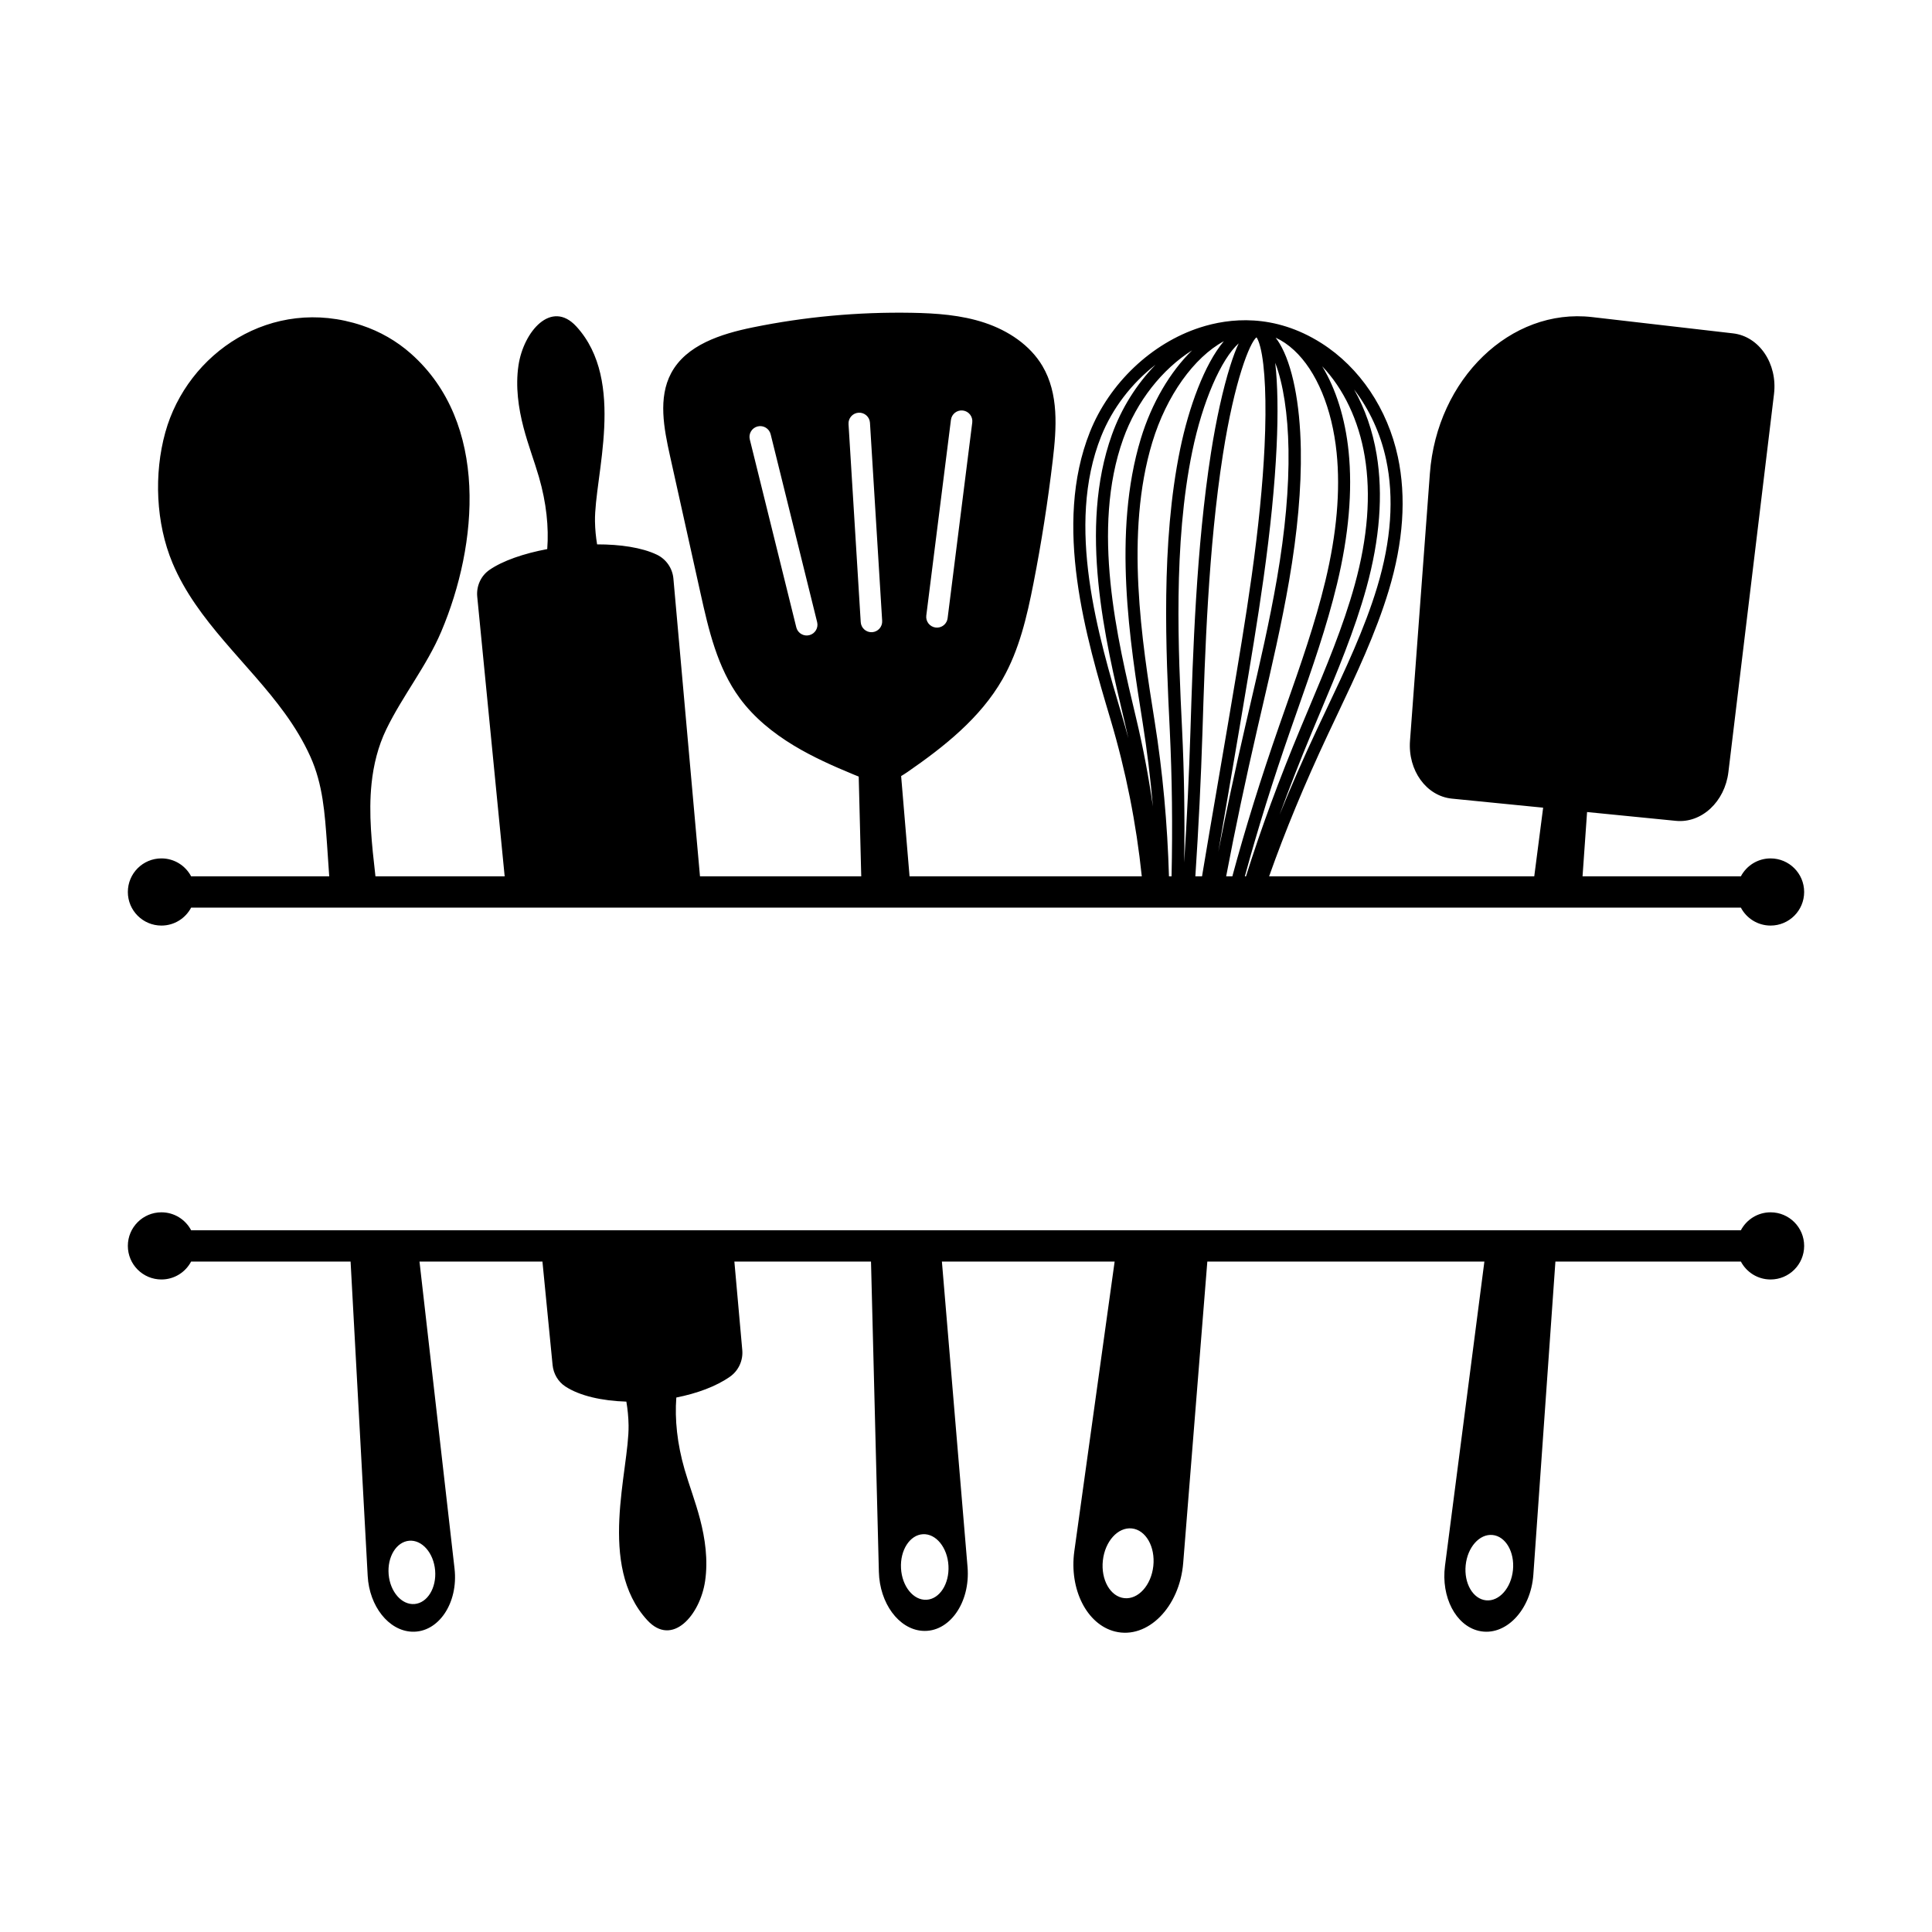 <svg xml:space="preserve" style="enable-background:new 0 0 864 864;" viewBox="0 0 864 864" y="0px" x="0px" xmlns:xlink="http://www.w3.org/1999/xlink" xmlns="http://www.w3.org/2000/svg" id="Kitchen_Clipart" version="1.1">
<g>
	<path d="M72.191,413.919c5.765,0,10.764-3.252,13.281-8.018h693.056c2.517,4.766,7.517,8.018,13.281,8.018
		c8.294,0,15.018-6.724,15.018-15.017c0-8.294-6.724-15.018-15.018-15.018
		c-5.764,0-10.764,3.252-13.281,8.017h-70.808l2.025-28.755l39.728,3.941
		c11.457,1.137,21.874-8.533,23.473-21.788l20.396-169.071c1.639-13.59-6.595-25.791-18.322-27.146
		l-63.052-7.285c-36.395-4.205-69.374,27.621-72.524,69.988l-8.884,119.489
		c-0.987,13.276,7.318,24.742,18.742,25.876l40.799,4.047l-3.975,30.704H567.558
		c7.175-20.286,15.831-41.189,26.238-63.359c1.351-2.878,2.719-5.763,4.092-8.658
		c8.534-17.999,17.357-36.61,23.154-55.783c6.558-21.691,7.936-41.797,4.096-59.761
		c-4.586-21.45-17.045-39.993-34.182-50.874c-21.185-13.45-41.226-11.23-54.309-7
		c-21.661,7.002-40.521,24.895-49.222,46.696c-16.652,41.724-1.688,91.989,9.238,128.691
		c6.841,22.978,11.482,46.39,13.95,70.047H406.756l-3.765-44.842c0.902-0.529,1.841-1.122,2.849-1.818
		c16.38-11.316,32.606-24.157,42.522-41.552c7.439-13.05,10.886-27.917,13.801-42.777
		c3.556-18.128,6.452-36.594,8.667-55.357c1.664-14.096,2.722-29.438-4.651-41.888
		c-5.556-9.382-15.341-15.834-25.817-19.322c-10.502-3.497-21.704-4.274-32.767-4.465
		c-23.862-0.411-47.709,1.783-70.917,6.523c-14.334,2.928-29.817,7.884-36.537,20.476
		c-5.889,11.035-3.255,24.662-0.51,37.022c4.607,20.738,9.153,41.204,13.64,61.402
		c3.655,16.454,7.502,33.25,17.546,46.931c6.346,8.643,14.873,15.548,24.132,21.15
		c8.525,5.157,17.665,9.216,26.858,13.011c0.773,0.319,1.503,0.614,2.212,0.896l1.131,44.609h-72.116
		l-11.888-133.159c-0.414-4.63-3.235-8.702-7.432-10.7c-6.724-3.199-16.375-4.612-26.691-4.594
		c-0.543-3.275-0.889-6.693-0.947-10.285c-0.324-20.082,14.103-62.676-8.33-87.159
		c-11.192-12.214-23.622,2.255-25.884,17.399c-1.414,9.467,0.006,19.18,2.24,27.721
		c2.091,7.993,4.894,15.229,6.918,22.228c3.329,11.516,4.451,22.436,3.704,32.204
		c-10.447,1.959-19.891,5.189-25.851,9.317c-3.87,2.68-5.91,7.305-5.451,11.989l12.264,125.038h-57.782
		c-0.026-0.23-0.053-0.46-0.079-0.69c-1.536-13.543-3.073-27.213-1.67-40.771
		c0.866-8.372,2.919-16.704,6.604-24.297c7.341-15.13,17.998-28.174,24.59-43.742
		c16.475-38.914,21.41-93.219-13.559-124.228c-6.392-5.668-13.906-9.966-22.01-12.661
		c-40.298-13.399-78.004,12.3-87.86,47.86c-5.147,18.568-4.239,40.618,3.225,58.412
		c10.946,26.093,33.926,44.665,50.271,67.265c4.404,6.089,8.314,12.517,11.404,19.375
		c5.586,12.398,6.428,25.349,7.395,38.691c0.357,4.934,0.689,9.861,1.01,14.787H85.472
		c-2.517-4.766-7.517-8.017-13.281-8.017c-8.294,0-15.018,6.724-15.018,15.018
		C57.173,407.195,63.897,413.919,72.191,413.919z M414.243,275.268l11.021-87.514
		c0.332-2.633,2.736-4.495,5.367-4.166c2.633,0.332,4.498,2.734,4.166,5.367l-11.021,87.515
		c-0.295,2.339-2.223,4.072-4.496,4.197c-0.286,0.016-0.577,0.006-0.871-0.031
		C415.777,280.303,413.912,277.901,414.243,275.268z M361.923,284.052c-0.299,0.074-0.598,0.118-0.894,0.135
		c-2.259,0.125-4.36-1.367-4.923-3.644L335.314,196.515c-0.638-2.575,0.934-5.18,3.51-5.817
		c2.574-0.634,5.18,0.934,5.817,3.51l20.792,84.027C366.07,280.81,364.499,283.414,361.923,284.052z
		 M379.466,189.655c-0.163-2.648,1.851-4.927,4.499-5.09c0.01-0.001,0.021-0.002,0.031-0.002
		c2.635-0.146,4.897,1.864,5.059,4.502l5.454,88.563c0.163,2.648-1.851,4.927-4.499,5.09
		c-0.01,0.001-0.021,0.002-0.031,0.002c-2.635,0.146-4.897-1.864-5.059-4.502L379.466,189.655z
		 M619.868,205.468c3.648,17.062,2.307,36.265-3.984,57.075c-5.68,18.787-14.416,37.214-22.865,55.033
		c-1.376,2.901-2.747,5.793-4.101,8.677c-6.144,13.09-11.674,25.736-16.673,38.09
		c4.346-11.934,9.122-24.156,14.392-36.799c1.208-2.898,2.431-5.804,3.658-8.72
		c7.615-18.099,15.49-36.813,20.783-56.02c5.98-21.697,7.515-41.722,4.56-59.518
		c-1.768-10.647-5.237-20.542-10.076-29.099C612.405,183.11,617.377,193.818,619.868,205.468z M610.324,204.169
		c2.825,17.019,1.332,36.265-4.439,57.204c-5.201,18.87-13.007,37.421-20.556,55.361
		c-1.229,2.921-2.454,5.833-3.664,8.737c-9.711,23.296-17.764,45.192-24.456,66.431h-0.504
		c5.702-20.968,12.451-42.623,20.486-65.682c1.017-2.919,2.047-5.848,3.079-8.786
		c6.408-18.233,13.035-37.087,17.667-56.341c5.222-21.704,6.961-41.618,5.167-59.19
		c-1.508-14.776-5.675-27.994-11.819-38.099C600.865,173.82,607.646,188.043,610.324,204.169z M578.703,156.611
		c10.077,9.317,17.017,26.025,19.04,45.839c1.732,16.965,0.035,36.271-5.045,57.382
		c-4.569,18.987-11.149,37.709-17.513,55.815c-1.034,2.942-2.065,5.875-3.084,8.8
		c-8.256,23.694-15.177,45.927-20.993,67.455h-2.768c4.007-21.099,8.624-42.946,13.996-66.244
		c0.683-2.963,1.373-5.935,2.066-8.918c4.296-18.501,8.738-37.631,12.086-57.005
		c3.762-21.77,5.527-41.541,5.246-58.766c-0.336-20.675-3.804-37.947-9.515-47.388
		c-0.579-0.956-1.165-1.806-1.754-2.571C573.3,152.299,576.05,154.158,578.703,156.611z
		 M576.221,201.059c0.274,16.88-1.464,36.306-5.167,57.737c-3.32,19.219-7.745,38.271-12.023,56.696
		c-0.693,2.985-1.384,5.96-2.068,8.926c-4.555,19.755-8.569,38.469-12.134,56.577
		c1.489-8.797,2.996-17.555,4.491-26.238c1.714-9.953,3.485-20.245,5.146-30.128l1.513-8.98
		c3.141-18.607,6.389-37.847,9.106-57.249c3.048-21.758,5.003-41.418,5.812-58.434
		c0.718-15.129,0.487-28.287-0.612-37.708C573.84,171.476,575.962,185.136,576.221,201.059z
		 M561.863,150.881c0.033,0.012,0.066,0.027,0.099,0.04c0.358,0.509,0.995,1.701,1.669,4.356
		c2.139,8.431,2.826,24.627,1.885,44.434c-0.801,16.852-2.741,36.347-5.766,57.942
		c-2.708,19.327-5.949,38.529-9.084,57.1l-1.514,8.983c-1.659,9.873-3.351,19.702-5.142,30.107
		c-2.163,12.562-4.338,25.283-6.458,38.058h-2.983c1.448-21.945,2.515-43.468,3.174-64.402
		c1.093-34.737,2.591-82.31,9.146-124.23C552.114,169.861,558.946,153.257,561.863,150.881z
		 M553.95,153.546c-1.185,2.545-2.455,5.852-3.813,10.162c-3.221,10.222-6.264,23.976-8.571,38.728
		c-6.607,42.249-8.111,90.016-9.209,124.893c-0.599,19.028-1.532,38.541-2.785,58.419
		c0.313-20.201,0.007-40.066-0.935-59.469c-1.698-34.967-4.025-82.857,4.546-124.37
		C537.832,179.398,546.109,160.609,553.95,153.546z M501.827,320.317
		c-10.701-35.945-25.356-85.172-9.398-125.156c5.027-12.596,13.679-23.788,24.325-32.037
		c-8.377,8.58-15.253,19.406-19.523,31.348c-14.946,41.809-3.06,91.631,5.619,128.008
		c0.608,2.547,1.188,5.101,1.749,7.66C503.714,326.858,502.799,323.582,501.827,320.317z M502.306,196.285
		c6.004-16.794,17.431-31.202,30.807-39.612c-9.763,9.53-18.086,23.517-22.941,39.528
		c-12.711,41.916-4.872,91.146,0.851,127.093c1.961,12.314,3.472,24.786,4.564,37.379
		c-1.903-13.275-4.392-26.435-7.495-39.443C499.57,285.509,487.898,236.588,502.306,196.285z
		 M516.345,322.446c-5.642-35.43-13.367-83.953-1.017-124.681c6.32-20.84,18.64-37.939,31.977-45.169
		c-8.675,10.292-15.678,29.574-19.523,48.199c-8.712,42.197-6.367,90.491-4.654,125.753
		c1.034,21.276,1.285,43.119,0.795,65.353h-1.157C522.082,368.355,519.958,345.139,516.345,322.446z"></path>
	<path d="M791.809,542.154c-5.765,0-10.764,3.252-13.281,8.017H85.472c-2.517-4.766-7.517-8.017-13.281-8.017
		c-8.294,0-15.018,6.724-15.018,15.018s6.724,15.018,15.018,15.018c5.765,0,10.764-3.252,13.281-8.018
		h71.311c1.287,23.647,2.574,47.293,3.861,70.94c1.054,19.36,2.107,38.72,3.161,58.08
		c0.21,3.866,0.421,7.731,0.631,11.597c0.736,13.527,9.374,24.444,19.712,24.914
		c11.87,0.539,20.888-12.77,19.124-28.223c-1.01-8.845-2.019-17.69-3.029-26.536
		c-2.493-21.844-4.987-43.688-7.48-65.532c-1.721-15.08-3.442-30.16-5.164-45.24h54.984l4.537,46.262
		c0.38,3.868,2.413,7.423,5.655,9.566c6.426,4.248,16.443,6.476,27.337,6.818
		c0.568,3.354,0.93,6.861,0.99,10.549c0.324,20.082-14.103,62.676,8.331,87.159
		c11.192,12.214,23.622-2.255,25.884-17.399c1.414-9.467-0.006-19.18-2.24-27.721
		c-2.091-7.992-4.894-15.229-6.918-22.228c-3.329-11.514-4.45-22.431-3.705-32.198
		c9.228-1.826,17.783-4.954,23.999-9.323c3.83-2.692,5.912-7.239,5.496-11.902l-3.534-39.584h61.103
		l3.519,138.78c0.355,14.002,8.834,25.553,19.349,26.362h0
		c12.074,0.928,21.647-12.543,20.302-28.567l-11.467-136.574h77.253L480.449,693.667
		c-2.381,17.106,5.614,32.866,18.245,35.965c14.502,3.558,28.856-10.905,30.438-30.67L539.922,564.172
		h123.903L646.203,700.296c-1.798,13.89,4.807,26.606,15.075,29.019
		c11.788,2.77,23.316-9.072,24.445-25.113l9.863-140.03h82.942c2.517,4.766,7.517,8.018,13.281,8.018
		c8.294,0,15.018-6.724,15.018-15.018S800.103,542.154,791.809,542.154z M194.589,702.293
		c0.663,7.815-3.452,14.544-9.192,15.032c-5.74,0.487-10.93-5.453-11.593-13.268
		c-0.663-7.814,3.452-14.544,9.192-15.031C188.735,688.539,193.926,694.479,194.589,702.293z M414.355,715.423
		c-5.86,0.324-10.973-5.977-11.421-14.073c-0.447-8.096,3.94-14.922,9.8-15.246
		c5.86-0.324,10.973,5.977,11.421,14.073C424.602,708.274,420.215,715.099,414.355,715.423z M515.767,700.344
		c-0.94,8.608-6.752,15.035-12.983,14.355c-6.231-0.68-10.52-8.21-9.581-16.818
		c0.939-8.608,6.752-15.035,12.983-14.355C512.417,684.207,516.706,691.736,515.767,700.344z
		 M676.603,702.113c-0.801,8.069-6.184,14.14-12.024,13.561c-5.84-0.579-9.926-7.59-9.125-15.659
		c0.801-8.069,6.184-14.14,12.024-13.561C673.318,687.033,677.403,694.044,676.603,702.113z"></path>
</g>
</svg>
